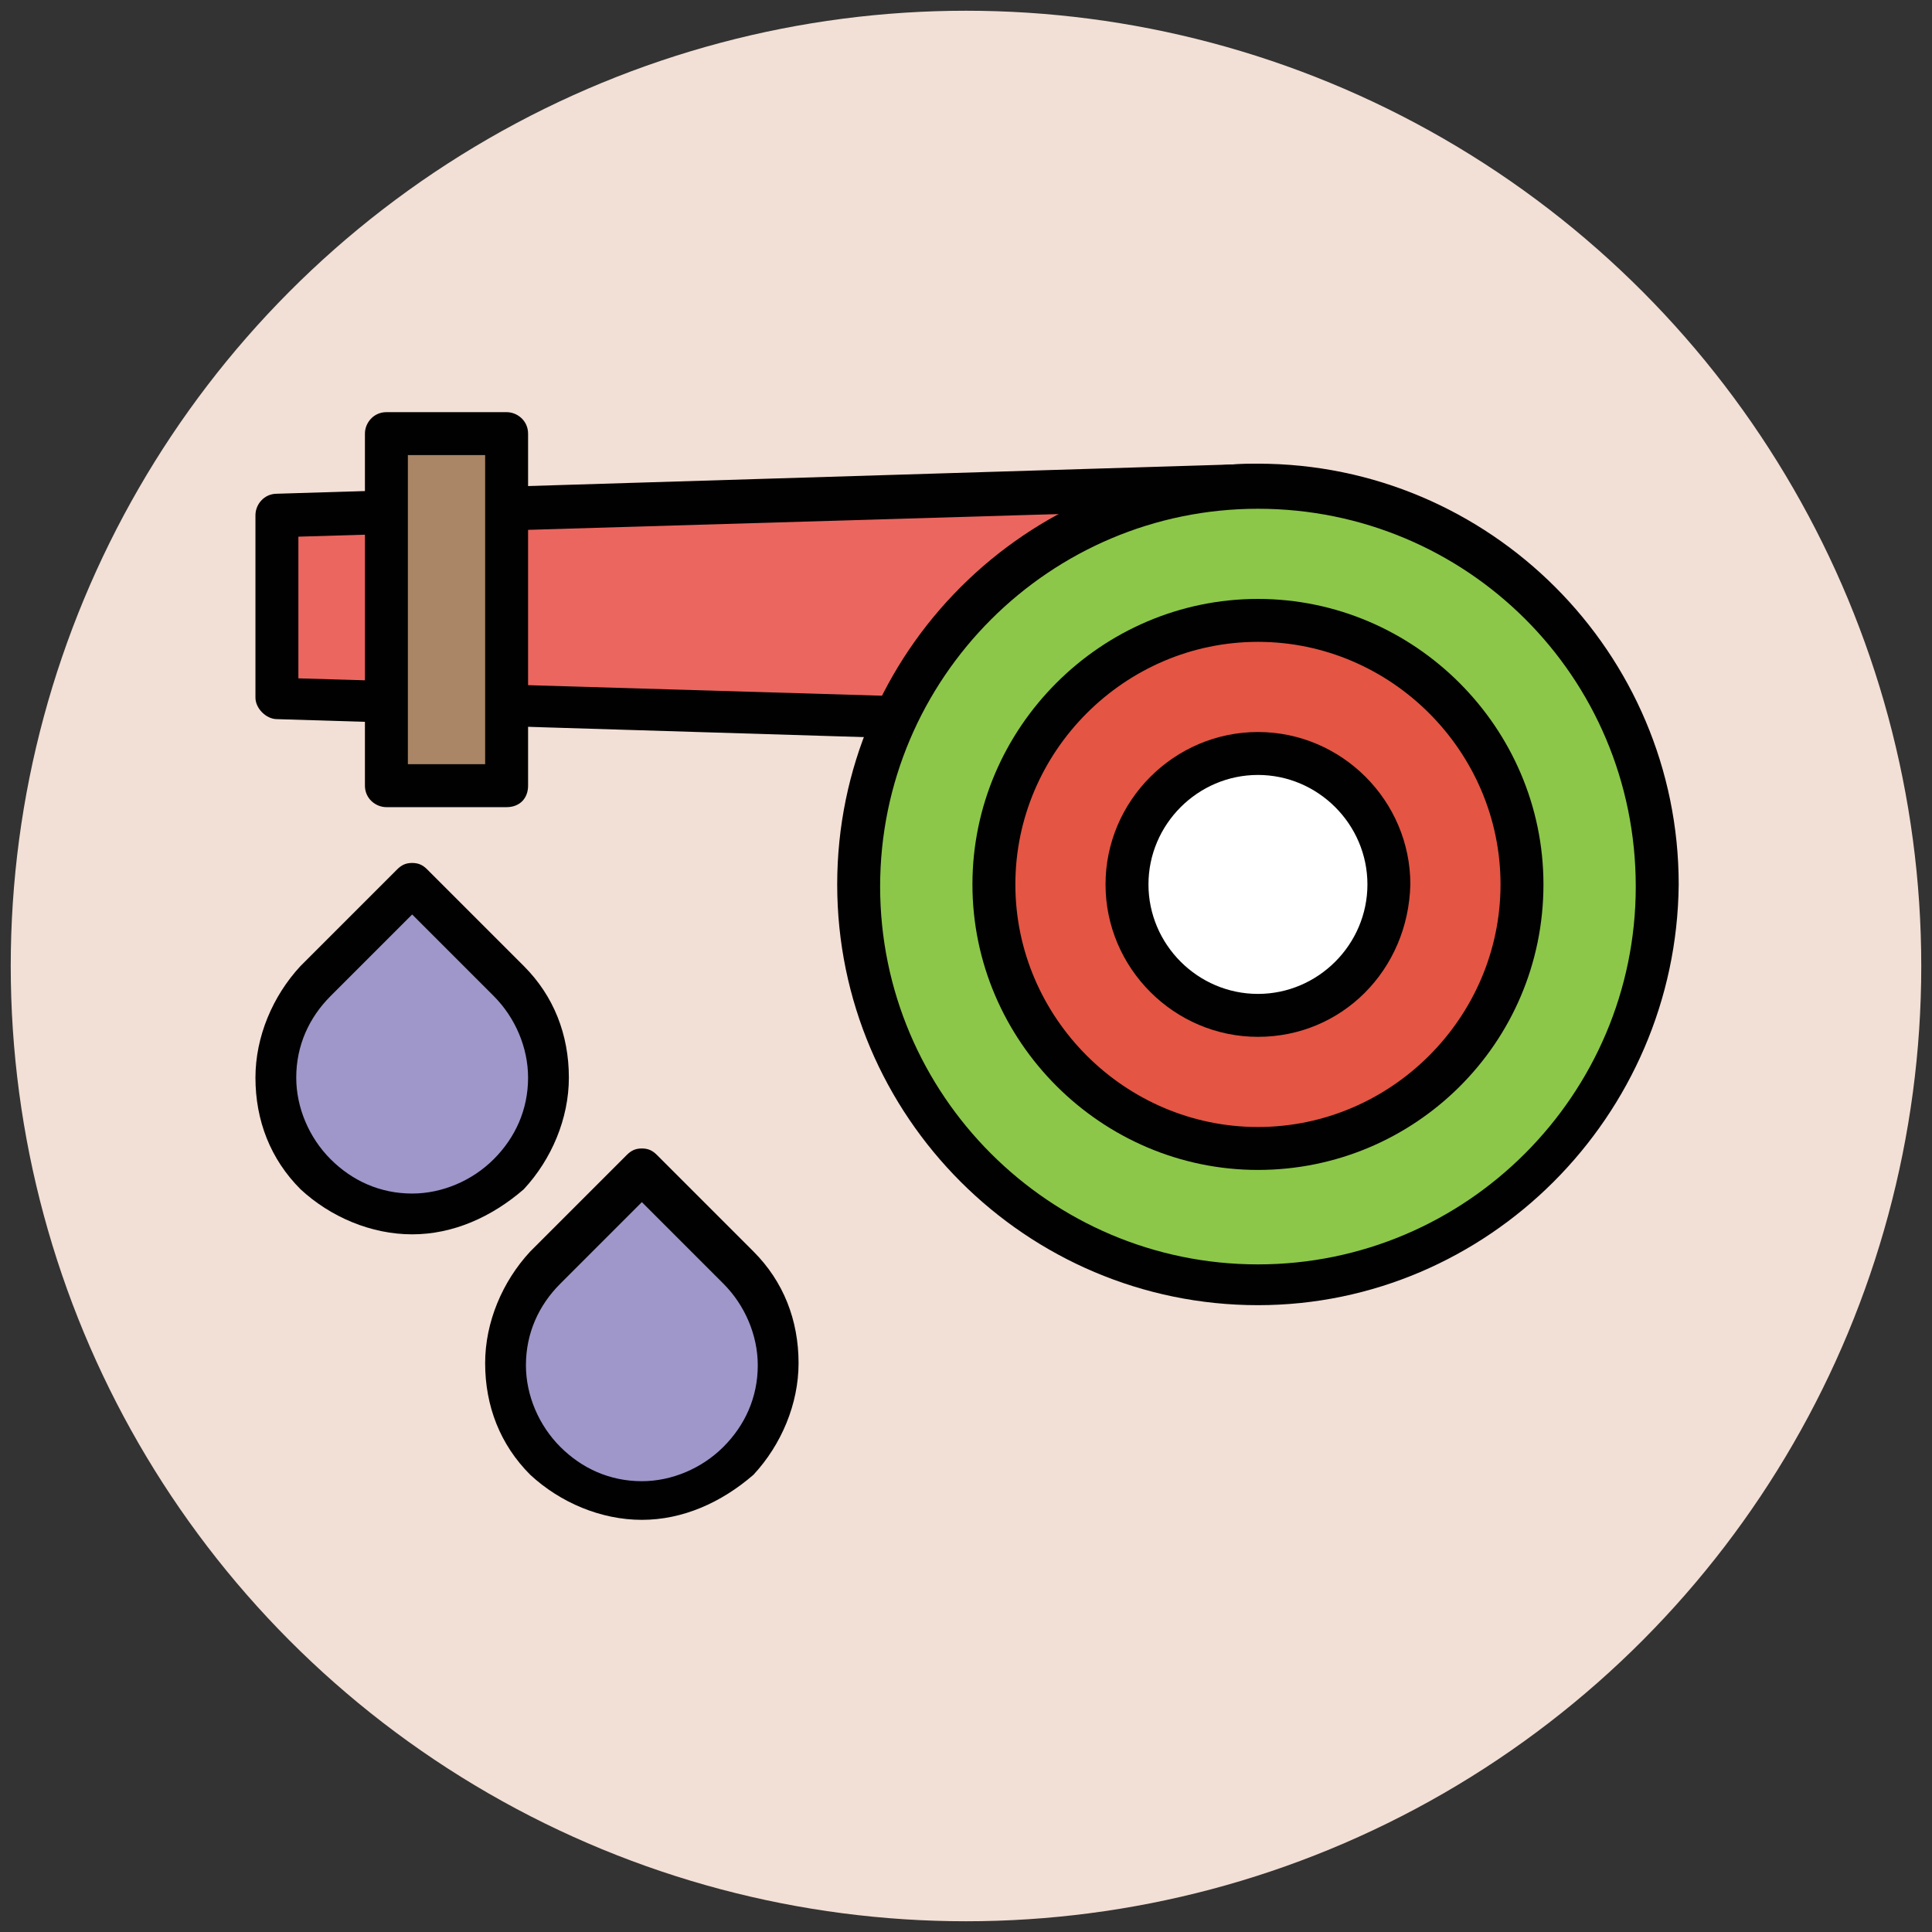 <?xml version="1.0" encoding="utf-8"?>
<!-- Generator: Adobe Illustrator 18.1.1, SVG Export Plug-In . SVG Version: 6.00 Build 0)  -->
<svg version="1.1" id="Layer_1" xmlns="http://www.w3.org/2000/svg" xmlns:xlink="http://www.w3.org/1999/xlink" x="0px" y="0px"
	 viewBox="0 0 90 90" enable-background="new 0 0 90 90" xml:space="preserve">
<rect x="0" y="0" width="90" height="90" fill="#333333" stroke="none"/>
<g>
	<g>
		<circle fill="#F2DFD5" cx="45" cy="45" r="44.5"/>
	</g>
	<g>
		<polygon fill="#EB665F" points="58.6,33.9 12.9,32.5 12.9,24.1 58.6,22.7 		"/>
		<path fill="#010101" d="M58.6,34.9C58.5,34.9,58.5,34.9,58.6,34.9l-45.7-1.4c-0.5,0-1-0.5-1-1V24c0-0.5,0.4-1,1-1l45.7-1.4
			c0.3,0,0.5,0.1,0.7,0.3c0.2,0.2,0.3,0.4,0.3,0.7v11.3c0,0.3-0.1,0.5-0.3,0.7C59.1,34.8,58.8,34.9,58.6,34.9z M13.9,31.6l43.7,1.3
			v-9.2L13.9,25V31.6z"/>
	</g>
	<g>
		<circle fill="#8CC749" cx="58.6" cy="41.2" r="18.6"/>
		<path fill="#010101" d="M58.6,60.8C47.8,60.8,39,52,39,41.2s8.8-19.6,19.6-19.6s19.6,8.8,19.6,19.6C78.1,52,69.3,60.8,58.6,60.8z
			 M58.6,23.7c-9.7,0-17.6,7.9-17.6,17.6s7.9,17.6,17.6,17.6S76.2,51,76.2,41.3C76.2,31.5,68.3,23.7,58.6,23.7z"/>
	</g>
	<g>
		<circle fill="#E45543" cx="58.6" cy="41.2" r="12.3"/>
		<path fill="#010101" d="M58.6,54.5c-7.3,0-13.3-6-13.3-13.3s6-13.3,13.3-13.3s13.3,6,13.3,13.3C71.9,48.6,65.9,54.5,58.6,54.5z
			 M58.6,29.9c-6.2,0-11.3,5.1-11.3,11.3s5.1,11.3,11.3,11.3s11.3-5.1,11.3-11.3S64.8,29.9,58.6,29.9z"/>
	</g>
	<g>
		<circle fill="#FFFFFF" cx="58.6" cy="41.2" r="6.1"/>
		<path fill="#010101" d="M58.6,48.3c-3.9,0-7.1-3.2-7.1-7.1s3.2-7.1,7.1-7.1s7.1,3.2,7.1,7.1C65.6,45.2,62.5,48.3,58.6,48.3z
			 M58.6,36.1c-2.8,0-5.1,2.3-5.1,5.1s2.3,5.1,5.1,5.1s5.1-2.3,5.1-5.1C63.7,38.4,61.4,36.1,58.6,36.1z"/>
	</g>
	<g>
		<rect x="18" y="20.2" fill="#AA8566" width="5.6" height="16.4"/>
		<path fill="#010101" d="M23.6,37.6H18c-0.5,0-1-0.4-1-1V20.2c0-0.5,0.4-1,1-1h5.6c0.5,0,1,0.4,1,1v16.4
			C24.6,37.2,24.2,37.6,23.6,37.6z M19,35.6h3.6V21.2H19V35.6z"/>
	</g>
	<g>
		<g>
			<path fill="#9F96C9" d="M14.7,54.6L14.7,54.6c-2.5-2.5-2.5-6.5,0-8.9l4.5-4.5l4.5,4.5c2.5,2.5,2.5,6.5,0,8.9l0,0
				C21.2,57.1,17.2,57.1,14.7,54.6z"/>
			<path fill="#010101" d="M19.2,57.5c-1.9,0-3.8-0.8-5.2-2.1c-1.4-1.4-2.1-3.2-2.1-5.2c0-1.9,0.8-3.8,2.1-5.2l4.5-4.5
				c0.2-0.2,0.4-0.3,0.7-0.3l0,0c0.3,0,0.5,0.1,0.7,0.3l4.5,4.5c1.4,1.4,2.1,3.2,2.1,5.2c0,1.9-0.8,3.8-2.1,5.2
				C22.9,56.7,21.1,57.5,19.2,57.5z M19.2,42.6l-3.8,3.8c-1,1-1.6,2.3-1.6,3.8c0,1.4,0.6,2.8,1.6,3.8s2.3,1.6,3.8,1.6
				c1.4,0,2.8-0.6,3.8-1.6s1.6-2.3,1.6-3.8c0-1.4-0.6-2.8-1.6-3.8L19.2,42.6z"/>
		</g>
		<g>
			<path fill="#9F96C9" d="M25.4,67.9L25.4,67.9c-2.5-2.5-2.5-6.5,0-8.9l4.5-4.5l4.5,4.5c2.5,2.5,2.5,6.5,0,8.9l0,0
				C31.9,70.4,27.9,70.4,25.4,67.9z"/>
			<path fill="#010101" d="M29.9,70.8c-1.9,0-3.8-0.8-5.2-2.1c-1.4-1.4-2.1-3.2-2.1-5.2c0-1.9,0.8-3.8,2.1-5.2l4.5-4.5
				c0.2-0.2,0.4-0.3,0.7-0.3l0,0c0.3,0,0.5,0.1,0.7,0.3l4.5,4.5c1.4,1.4,2.1,3.2,2.1,5.2c0,1.9-0.8,3.8-2.1,5.2
				C33.6,70,31.8,70.8,29.9,70.8z M29.9,56l-3.8,3.8c-1,1-1.6,2.3-1.6,3.8c0,1.4,0.6,2.8,1.6,3.8s2.3,1.6,3.8,1.6
				c1.4,0,2.8-0.6,3.8-1.6s1.6-2.3,1.6-3.8c0-1.4-0.6-2.8-1.6-3.8L29.9,56z"/>
		</g>
	</g>
</g>
</svg>
